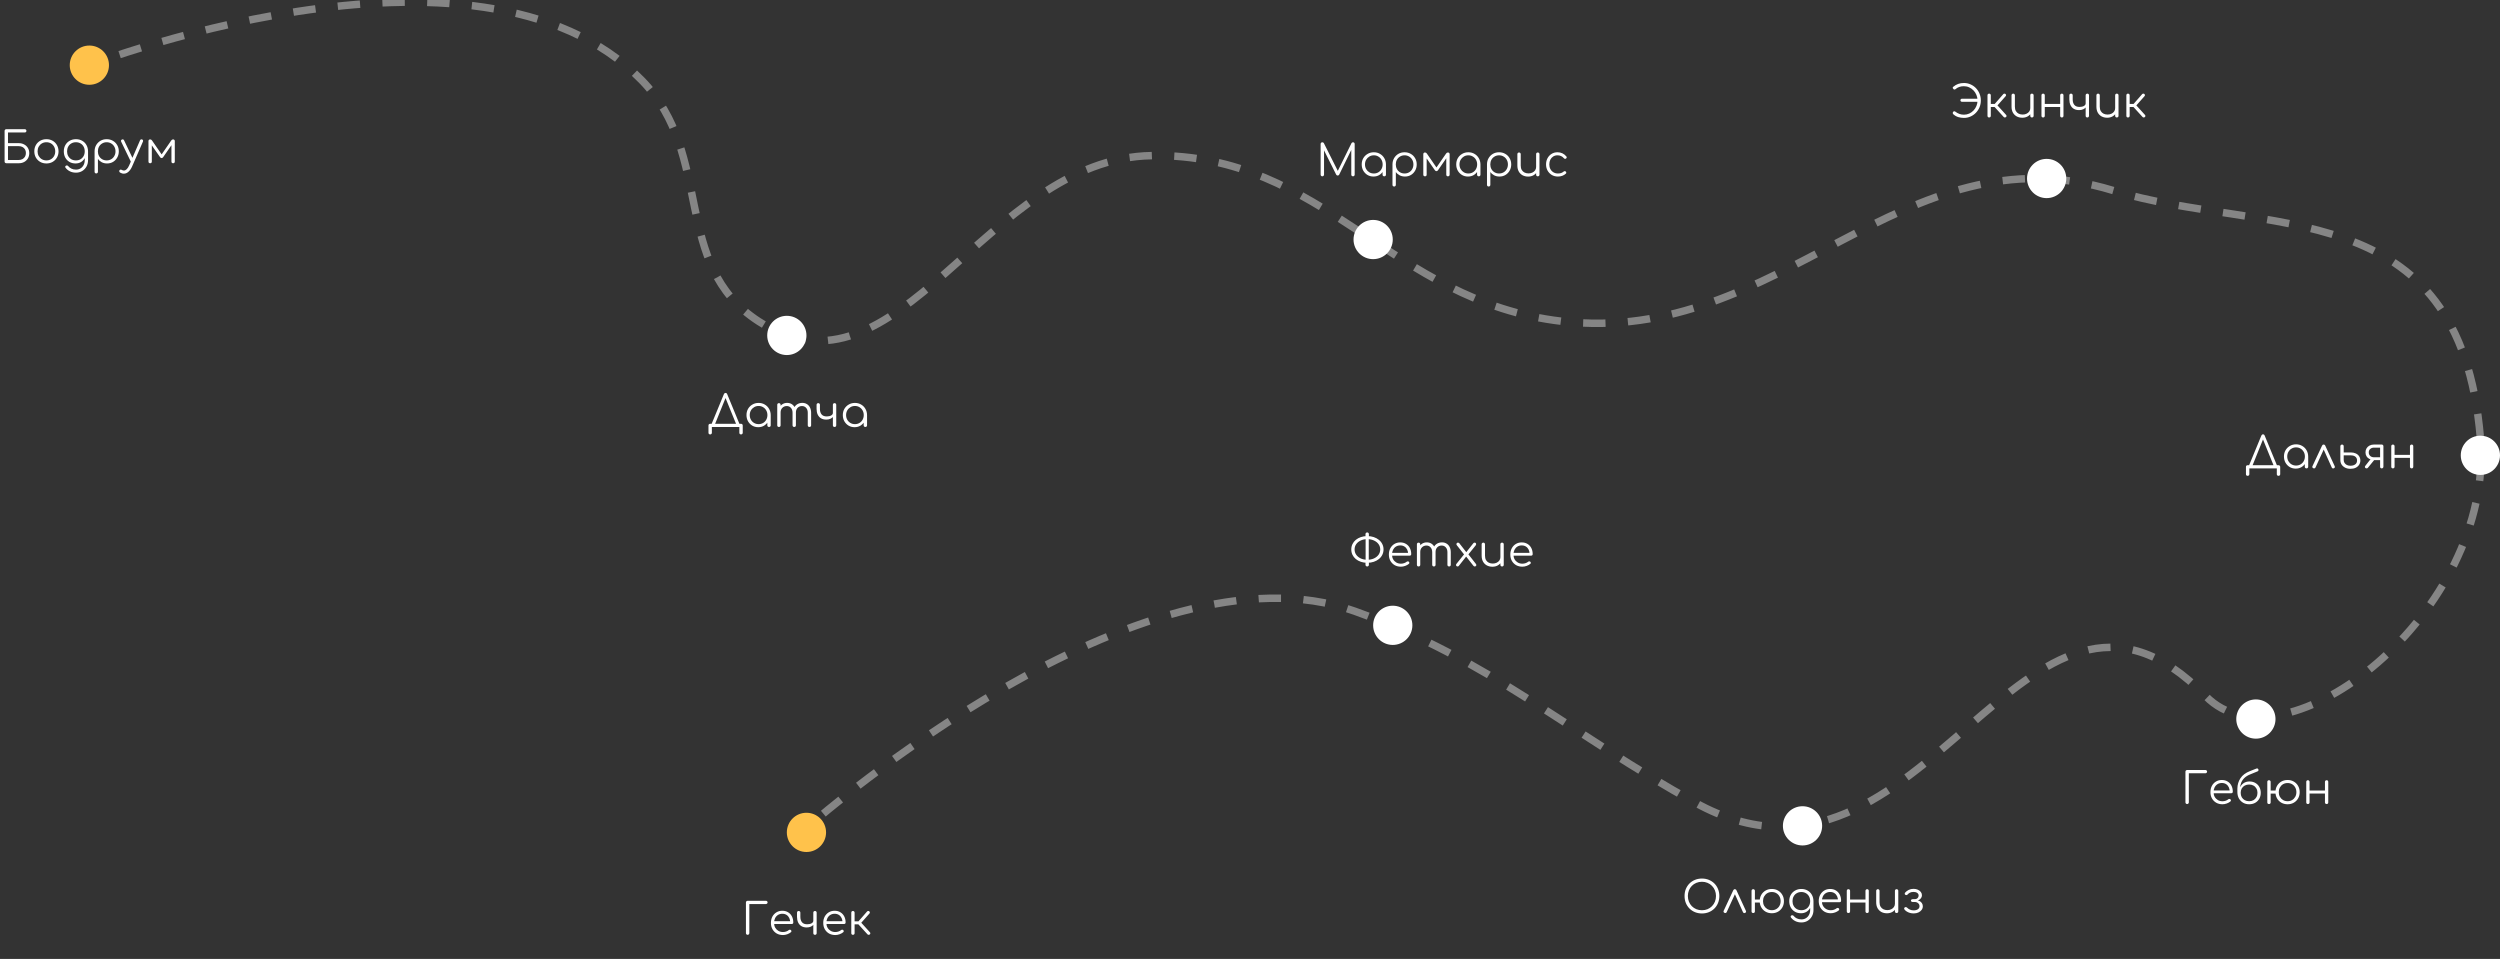 <?xml version="1.0" encoding="UTF-8"?> <svg xmlns="http://www.w3.org/2000/svg" width="670" height="257" viewBox="0 0 670 257" fill="none"><rect x="0" y="0" width="670" height="257" fill="#333333" stroke="none"/> <g clip-path="url(#clip0_102_652)"> <path d="M1.745 43.75C1.597 43.75 1.472 43.711 1.371 43.633C1.277 43.547 1.23 43.434 1.23 43.294V35.081C1.23 34.949 1.273 34.84 1.359 34.754C1.445 34.668 1.554 34.626 1.686 34.626H6.663C6.78 34.626 6.877 34.668 6.955 34.754C7.041 34.832 7.083 34.937 7.083 35.069C7.083 35.202 7.041 35.307 6.955 35.385C6.877 35.463 6.78 35.502 6.663 35.502H2.142V38.364H5.027C5.573 38.364 6.055 38.481 6.476 38.715C6.904 38.94 7.239 39.256 7.481 39.661C7.722 40.058 7.843 40.517 7.843 41.039C7.843 41.569 7.722 42.04 7.481 42.453C7.239 42.858 6.904 43.177 6.476 43.411C6.055 43.637 5.573 43.75 5.027 43.75H1.745ZM2.142 42.874H5.027C5.401 42.874 5.732 42.796 6.02 42.64C6.309 42.484 6.534 42.266 6.698 41.986C6.862 41.705 6.943 41.378 6.943 41.004C6.943 40.63 6.862 40.307 6.698 40.035C6.534 39.754 6.309 39.54 6.02 39.392C5.732 39.244 5.401 39.17 5.027 39.17H2.142V42.874ZM12.442 43.808C11.819 43.808 11.262 43.668 10.772 43.388C10.281 43.107 9.896 42.722 9.615 42.231C9.335 41.74 9.195 41.183 9.195 40.56C9.195 39.929 9.335 39.369 9.615 38.878C9.896 38.387 10.281 38.002 10.772 37.721C11.262 37.441 11.819 37.301 12.442 37.301C13.065 37.301 13.618 37.441 14.101 37.721C14.592 38.002 14.977 38.387 15.258 38.878C15.538 39.369 15.682 39.929 15.69 40.56C15.69 41.183 15.546 41.74 15.258 42.231C14.977 42.722 14.592 43.107 14.101 43.388C13.618 43.668 13.065 43.808 12.442 43.808ZM12.442 42.99C12.894 42.99 13.299 42.885 13.657 42.675C14.016 42.465 14.296 42.176 14.498 41.81C14.701 41.444 14.802 41.028 14.802 40.56C14.802 40.093 14.701 39.676 14.498 39.31C14.296 38.937 14.016 38.644 13.657 38.434C13.299 38.224 12.894 38.119 12.442 38.119C11.991 38.119 11.586 38.224 11.227 38.434C10.869 38.644 10.585 38.937 10.374 39.31C10.172 39.676 10.071 40.093 10.071 40.56C10.071 41.028 10.172 41.444 10.374 41.81C10.585 42.176 10.869 42.465 11.227 42.675C11.586 42.885 11.991 42.99 12.442 42.99ZM20.255 43.808C19.64 43.808 19.095 43.672 18.62 43.399C18.145 43.119 17.771 42.733 17.498 42.243C17.233 41.752 17.101 41.191 17.101 40.56C17.101 39.922 17.241 39.357 17.521 38.866C17.802 38.376 18.187 37.994 18.678 37.721C19.169 37.441 19.726 37.301 20.349 37.301C20.98 37.301 21.536 37.441 22.019 37.721C22.51 37.994 22.892 38.376 23.164 38.866C23.445 39.357 23.589 39.922 23.596 40.56L23.071 40.841C23.071 41.417 22.95 41.931 22.709 42.383C22.467 42.827 22.132 43.177 21.704 43.434C21.283 43.684 20.8 43.808 20.255 43.808ZM20.372 46.273C19.757 46.273 19.215 46.156 18.748 45.923C18.281 45.697 17.895 45.385 17.592 44.988C17.506 44.895 17.467 44.793 17.475 44.684C17.49 44.575 17.549 44.486 17.65 44.416C17.751 44.346 17.864 44.322 17.989 44.346C18.113 44.369 18.211 44.427 18.281 44.521C18.507 44.801 18.795 45.027 19.145 45.198C19.504 45.37 19.916 45.455 20.384 45.455C20.82 45.455 21.213 45.35 21.564 45.14C21.914 44.93 22.191 44.634 22.393 44.252C22.603 43.87 22.709 43.423 22.709 42.909V41.133L23.047 40.455L23.596 40.56V42.944C23.596 43.575 23.456 44.139 23.176 44.638C22.895 45.144 22.514 45.541 22.031 45.829C21.548 46.125 20.995 46.273 20.372 46.273ZM20.349 42.99C20.808 42.99 21.213 42.889 21.564 42.687C21.922 42.476 22.202 42.188 22.405 41.822C22.607 41.456 22.709 41.035 22.709 40.56C22.709 40.085 22.607 39.665 22.405 39.299C22.202 38.925 21.922 38.637 21.564 38.434C21.213 38.224 20.808 38.119 20.349 38.119C19.889 38.119 19.48 38.224 19.122 38.434C18.764 38.637 18.483 38.925 18.281 39.299C18.078 39.665 17.977 40.085 17.977 40.56C17.977 41.035 18.078 41.456 18.281 41.822C18.483 42.188 18.764 42.476 19.122 42.687C19.48 42.889 19.889 42.99 20.349 42.99ZM25.802 46.483C25.661 46.483 25.549 46.441 25.463 46.355C25.385 46.277 25.346 46.168 25.346 46.028V40.514C25.354 39.906 25.498 39.361 25.778 38.878C26.067 38.387 26.452 38.002 26.935 37.721C27.425 37.441 27.975 37.301 28.582 37.301C29.205 37.301 29.762 37.445 30.253 37.733C30.743 38.014 31.129 38.399 31.409 38.89C31.698 39.38 31.841 39.937 31.841 40.56C31.841 41.176 31.701 41.729 31.421 42.219C31.148 42.71 30.775 43.099 30.299 43.388C29.824 43.668 29.287 43.808 28.687 43.808C28.165 43.808 27.69 43.699 27.262 43.481C26.841 43.255 26.503 42.959 26.246 42.593V46.028C26.246 46.168 26.203 46.277 26.117 46.355C26.039 46.441 25.934 46.483 25.802 46.483ZM28.582 42.99C29.034 42.99 29.439 42.885 29.797 42.675C30.155 42.465 30.436 42.176 30.638 41.81C30.849 41.437 30.954 41.02 30.954 40.56C30.954 40.093 30.849 39.676 30.638 39.31C30.436 38.944 30.155 38.656 29.797 38.446C29.439 38.228 29.034 38.119 28.582 38.119C28.138 38.119 27.737 38.228 27.379 38.446C27.02 38.656 26.74 38.944 26.538 39.31C26.335 39.676 26.234 40.093 26.234 40.56C26.234 41.02 26.335 41.437 26.538 41.81C26.74 42.176 27.02 42.465 27.379 42.675C27.737 42.885 28.138 42.99 28.582 42.99ZM33.206 46.542C33.034 46.55 32.863 46.526 32.692 46.472C32.528 46.425 32.364 46.355 32.201 46.261C32.076 46.184 31.998 46.082 31.967 45.958C31.928 45.841 31.952 45.728 32.037 45.619C32.115 45.518 32.209 45.463 32.318 45.455C32.435 45.455 32.555 45.487 32.68 45.549C32.766 45.603 32.851 45.642 32.937 45.666C33.023 45.689 33.12 45.701 33.229 45.701C33.486 45.693 33.731 45.572 33.965 45.339C34.206 45.105 34.425 44.766 34.619 44.322L37.528 37.605C37.575 37.488 37.653 37.41 37.762 37.371C37.879 37.324 37.995 37.328 38.112 37.383C38.221 37.429 38.291 37.507 38.323 37.616C38.362 37.725 38.354 37.842 38.299 37.967L35.379 44.673C35.129 45.233 34.814 45.685 34.432 46.028C34.058 46.37 33.65 46.542 33.206 46.542ZM35.647 43.551C35.531 43.606 35.421 43.617 35.32 43.586C35.219 43.547 35.137 43.469 35.075 43.352L32.47 37.955C32.415 37.838 32.407 37.729 32.446 37.628C32.485 37.527 32.563 37.449 32.68 37.394C32.797 37.34 32.906 37.332 33.007 37.371C33.108 37.402 33.186 37.476 33.241 37.593L35.811 42.967C35.865 43.084 35.881 43.197 35.858 43.306C35.834 43.415 35.764 43.497 35.647 43.551ZM40.245 43.75C40.105 43.75 39.992 43.711 39.906 43.633C39.829 43.547 39.79 43.434 39.79 43.294V37.815C39.79 37.675 39.829 37.566 39.906 37.488C39.992 37.402 40.105 37.359 40.245 37.359C40.448 37.359 40.611 37.453 40.736 37.64L43.318 41.378L45.9 37.64C46.024 37.453 46.188 37.359 46.39 37.359C46.531 37.359 46.639 37.402 46.717 37.488C46.803 37.566 46.846 37.675 46.846 37.815V43.294C46.846 43.434 46.803 43.547 46.717 43.633C46.639 43.711 46.531 43.75 46.39 43.75C46.25 43.75 46.141 43.711 46.063 43.633C45.985 43.547 45.946 43.434 45.946 43.294V38.399L46.238 38.493L43.738 42.102C43.614 42.282 43.47 42.371 43.306 42.371C43.142 42.371 43.002 42.282 42.886 42.102L40.385 38.528L40.689 38.434V43.294C40.689 43.434 40.65 43.547 40.572 43.633C40.495 43.711 40.385 43.75 40.245 43.75Z" fill="white"></path> <path d="M200.366 250.533C200.241 250.533 200.132 250.49 200.039 250.404C199.953 250.311 199.91 250.201 199.91 250.077V241.864C199.91 241.731 199.953 241.623 200.039 241.537C200.125 241.451 200.234 241.408 200.366 241.408H205.261C205.386 241.408 205.491 241.451 205.576 241.537C205.67 241.615 205.716 241.72 205.716 241.852C205.716 241.969 205.67 242.07 205.576 242.156C205.491 242.242 205.386 242.285 205.261 242.285H200.821V250.077C200.821 250.201 200.775 250.311 200.681 250.404C200.596 250.49 200.491 250.533 200.366 250.533ZM209.844 250.591C209.213 250.591 208.652 250.455 208.162 250.182C207.679 249.902 207.297 249.516 207.017 249.026C206.744 248.535 206.608 247.974 206.608 247.343C206.608 246.705 206.736 246.144 206.993 245.661C207.259 245.17 207.621 244.785 208.08 244.504C208.54 244.224 209.069 244.084 209.669 244.084C210.261 244.084 210.775 244.22 211.211 244.493C211.655 244.757 211.998 245.128 212.239 245.603C212.481 246.077 212.601 246.619 212.601 247.226C212.601 247.351 212.562 247.452 212.484 247.53C212.407 247.6 212.305 247.635 212.18 247.635H207.215V246.888H212.274L211.772 247.25C211.78 246.798 211.698 246.393 211.526 246.035C211.355 245.677 211.11 245.396 210.79 245.194C210.479 244.991 210.105 244.89 209.669 244.89C209.225 244.89 208.836 244.995 208.5 245.205C208.166 245.416 207.905 245.708 207.718 246.082C207.539 246.448 207.449 246.868 207.449 247.343C207.449 247.818 207.551 248.239 207.753 248.605C207.963 248.971 208.247 249.259 208.606 249.469C208.964 249.68 209.377 249.785 209.844 249.785C210.124 249.785 210.405 249.738 210.685 249.645C210.974 249.544 211.203 249.419 211.374 249.271C211.46 249.201 211.558 249.166 211.666 249.166C211.776 249.158 211.869 249.185 211.947 249.247C212.048 249.341 212.099 249.442 212.099 249.551C212.107 249.66 212.064 249.754 211.97 249.832C211.713 250.05 211.386 250.233 210.989 250.381C210.592 250.521 210.21 250.591 209.844 250.591ZM216.214 248.558C215.646 248.558 215.167 248.441 214.777 248.208C214.395 247.974 214.103 247.643 213.901 247.215C213.699 246.787 213.598 246.284 213.598 245.708V244.598C213.598 244.458 213.636 244.348 213.714 244.271C213.8 244.185 213.913 244.142 214.053 244.142C214.185 244.142 214.29 244.185 214.369 244.271C214.454 244.348 214.497 244.458 214.497 244.598V245.708C214.497 246.323 214.645 246.81 214.941 247.168C215.245 247.526 215.7 247.705 216.308 247.705C216.799 247.705 217.196 247.62 217.5 247.448C217.811 247.269 217.967 247.044 217.967 246.771H218.422C218.414 247.114 218.313 247.421 218.119 247.694C217.924 247.958 217.663 248.169 217.336 248.325C217.009 248.481 216.635 248.558 216.214 248.558ZM218.422 250.533C218.282 250.533 218.169 250.493 218.084 250.416C218.005 250.33 217.967 250.217 217.967 250.077V244.598C217.967 244.458 218.005 244.348 218.084 244.271C218.169 244.185 218.282 244.142 218.422 244.142C218.554 244.142 218.66 244.185 218.738 244.271C218.823 244.348 218.866 244.458 218.866 244.598V250.077C218.866 250.217 218.823 250.33 218.738 250.416C218.66 250.493 218.554 250.533 218.422 250.533ZM223.865 250.591C223.235 250.591 222.674 250.455 222.183 250.182C221.701 249.902 221.319 249.516 221.038 249.026C220.766 248.535 220.629 247.974 220.629 247.343C220.629 246.705 220.758 246.144 221.015 245.661C221.28 245.17 221.642 244.785 222.101 244.504C222.561 244.224 223.091 244.084 223.69 244.084C224.283 244.084 224.797 244.22 225.232 244.493C225.676 244.757 226.019 245.128 226.26 245.603C226.502 246.077 226.623 246.619 226.623 247.226C226.623 247.351 226.584 247.452 226.506 247.53C226.428 247.6 226.327 247.635 226.202 247.635H221.237V246.888H226.295L225.793 247.25C225.801 246.798 225.719 246.393 225.548 246.035C225.377 245.677 225.131 245.396 224.812 245.194C224.5 244.991 224.127 244.89 223.69 244.89C223.246 244.89 222.857 244.995 222.522 245.205C222.187 245.416 221.926 245.708 221.739 246.082C221.56 246.448 221.47 246.868 221.47 247.343C221.47 247.818 221.572 248.239 221.774 248.605C221.985 248.971 222.269 249.259 222.627 249.469C222.986 249.68 223.398 249.785 223.865 249.785C224.146 249.785 224.426 249.738 224.707 249.645C224.995 249.544 225.225 249.419 225.396 249.271C225.482 249.201 225.579 249.166 225.688 249.166C225.797 249.158 225.891 249.185 225.968 249.247C226.07 249.341 226.12 249.442 226.12 249.551C226.128 249.66 226.085 249.754 225.992 249.832C225.735 250.05 225.408 250.233 225.01 250.381C224.613 250.521 224.232 250.591 223.865 250.591ZM233.11 250.416C233.032 250.493 232.926 250.533 232.794 250.533C232.669 250.533 232.568 250.49 232.491 250.404L229.699 247.343L232.374 244.282C232.452 244.196 232.549 244.15 232.666 244.142C232.783 244.135 232.884 244.166 232.97 244.236C233.063 244.322 233.113 244.418 233.122 244.528C233.129 244.629 233.094 244.726 233.016 244.82L230.82 247.296L233.133 249.843C233.211 249.929 233.25 250.026 233.25 250.135C233.25 250.236 233.203 250.33 233.11 250.416ZM228.577 250.533C228.444 250.533 228.339 250.493 228.262 250.416C228.183 250.33 228.145 250.221 228.145 250.089V244.598C228.145 244.458 228.183 244.348 228.262 244.271C228.339 244.185 228.444 244.142 228.577 244.142C228.717 244.142 228.826 244.185 228.904 244.271C228.989 244.348 229.033 244.458 229.033 244.598V246.911H230.458V247.729H229.033V250.089C229.033 250.221 228.989 250.33 228.904 250.416C228.826 250.493 228.717 250.533 228.577 250.533Z" fill="white"></path> <path d="M354.385 47.255C354.261 47.255 354.152 47.212 354.058 47.126C353.973 47.033 353.93 46.923 353.93 46.799V38.586C353.93 38.454 353.973 38.344 354.058 38.259C354.152 38.173 354.261 38.13 354.385 38.13C354.572 38.13 354.709 38.208 354.794 38.364L358.731 46.191H358.334L362.201 38.364C362.294 38.208 362.431 38.13 362.61 38.13C362.735 38.13 362.84 38.173 362.925 38.259C363.011 38.344 363.054 38.454 363.054 38.586V46.799C363.054 46.923 363.011 47.033 362.925 47.126C362.84 47.212 362.735 47.255 362.61 47.255C362.478 47.255 362.365 47.212 362.271 47.126C362.186 47.033 362.143 46.923 362.143 46.799V39.766L362.341 39.778L358.895 46.822C358.81 46.97 358.677 47.044 358.498 47.044C358.303 47.044 358.163 46.951 358.077 46.764L354.607 39.824L354.841 39.766V46.799C354.841 46.923 354.794 47.033 354.701 47.126C354.615 47.212 354.51 47.255 354.385 47.255ZM368.094 47.313C367.494 47.313 366.957 47.173 366.482 46.892C366.007 46.604 365.629 46.215 365.349 45.724C365.076 45.233 364.94 44.68 364.94 44.065C364.94 43.442 365.08 42.885 365.361 42.395C365.649 41.904 366.038 41.518 366.529 41.238C367.019 40.95 367.573 40.806 368.188 40.806C368.803 40.806 369.352 40.95 369.835 41.238C370.326 41.518 370.711 41.904 370.992 42.395C371.28 42.885 371.428 43.442 371.436 44.065L371.073 44.346C371.073 44.906 370.941 45.413 370.676 45.864C370.419 46.308 370.065 46.663 369.613 46.927C369.169 47.184 368.663 47.313 368.094 47.313ZM368.188 46.495C368.639 46.495 369.041 46.39 369.391 46.18C369.749 45.969 370.03 45.681 370.232 45.315C370.443 44.941 370.548 44.525 370.548 44.065C370.548 43.598 370.443 43.181 370.232 42.815C370.03 42.449 369.749 42.161 369.391 41.951C369.041 41.733 368.639 41.623 368.188 41.623C367.744 41.623 367.343 41.733 366.984 41.951C366.626 42.161 366.342 42.449 366.132 42.815C365.921 43.181 365.816 43.598 365.816 44.065C365.816 44.525 365.921 44.941 366.132 45.315C366.342 45.681 366.626 45.969 366.984 46.18C367.343 46.39 367.744 46.495 368.188 46.495ZM370.98 47.255C370.847 47.255 370.739 47.216 370.653 47.138C370.567 47.052 370.524 46.943 370.524 46.811V44.813L370.746 43.89L371.436 44.065V46.811C371.436 46.943 371.393 47.052 371.307 47.138C371.221 47.216 371.113 47.255 370.98 47.255ZM373.641 49.988C373.5 49.988 373.388 49.945 373.302 49.86C373.224 49.782 373.185 49.673 373.185 49.533V44.018C373.193 43.411 373.337 42.866 373.617 42.383C373.906 41.892 374.291 41.507 374.774 41.226C375.265 40.946 375.814 40.806 376.421 40.806C377.044 40.806 377.601 40.95 378.092 41.238C378.582 41.518 378.968 41.904 379.248 42.395C379.537 42.885 379.681 43.442 379.681 44.065C379.681 44.68 379.54 45.233 379.26 45.724C378.988 46.215 378.614 46.604 378.138 46.892C377.664 47.173 377.126 47.313 376.526 47.313C376.005 47.313 375.53 47.204 375.101 46.986C374.68 46.76 374.342 46.464 374.085 46.098V49.533C374.085 49.673 374.042 49.782 373.956 49.86C373.878 49.945 373.773 49.988 373.641 49.988ZM376.421 46.495C376.873 46.495 377.278 46.39 377.636 46.18C377.995 45.969 378.275 45.681 378.477 45.315C378.688 44.941 378.793 44.525 378.793 44.065C378.793 43.598 378.688 43.181 378.477 42.815C378.275 42.449 377.995 42.161 377.636 41.951C377.278 41.733 376.873 41.623 376.421 41.623C375.977 41.623 375.576 41.733 375.218 41.951C374.86 42.161 374.579 42.449 374.377 42.815C374.175 43.181 374.073 43.598 374.073 44.065C374.073 44.525 374.175 44.941 374.377 45.315C374.579 45.681 374.86 45.969 375.218 46.18C375.576 46.39 375.977 46.495 376.421 46.495ZM381.901 47.255C381.761 47.255 381.648 47.216 381.562 47.138C381.484 47.052 381.445 46.939 381.445 46.799V41.32C381.445 41.179 381.484 41.071 381.562 40.993C381.648 40.907 381.761 40.864 381.901 40.864C382.104 40.864 382.267 40.958 382.392 41.145L384.973 44.883L387.555 41.145C387.68 40.958 387.843 40.864 388.046 40.864C388.186 40.864 388.295 40.907 388.373 40.993C388.459 41.071 388.502 41.179 388.502 41.32V46.799C388.502 46.939 388.459 47.052 388.373 47.138C388.295 47.216 388.186 47.255 388.046 47.255C387.906 47.255 387.797 47.216 387.719 47.138C387.641 47.052 387.602 46.939 387.602 46.799V41.904L387.894 41.997L385.394 45.607C385.27 45.786 385.125 45.876 384.962 45.876C384.798 45.876 384.658 45.786 384.541 45.607L382.041 42.032L382.345 41.939V46.799C382.345 46.939 382.306 47.052 382.228 47.138C382.15 47.216 382.041 47.255 381.901 47.255ZM393.422 47.313C392.822 47.313 392.285 47.173 391.81 46.892C391.335 46.604 390.957 46.215 390.677 45.724C390.404 45.233 390.268 44.68 390.268 44.065C390.268 43.442 390.408 42.885 390.689 42.395C390.977 41.904 391.366 41.518 391.857 41.238C392.348 40.95 392.9 40.806 393.516 40.806C394.131 40.806 394.68 40.95 395.163 41.238C395.654 41.518 396.039 41.904 396.32 42.395C396.608 42.885 396.755 43.442 396.764 44.065L396.401 44.346C396.401 44.906 396.269 45.413 396.004 45.864C395.747 46.308 395.393 46.663 394.941 46.927C394.497 47.184 393.991 47.313 393.422 47.313ZM393.516 46.495C393.967 46.495 394.369 46.39 394.719 46.18C395.077 45.969 395.358 45.681 395.56 45.315C395.771 44.941 395.876 44.525 395.876 44.065C395.876 43.598 395.771 43.181 395.56 42.815C395.358 42.449 395.077 42.161 394.719 41.951C394.369 41.733 393.967 41.623 393.516 41.623C393.072 41.623 392.671 41.733 392.312 41.951C391.954 42.161 391.67 42.449 391.46 42.815C391.249 43.181 391.144 43.598 391.144 44.065C391.144 44.525 391.249 44.941 391.46 45.315C391.67 45.681 391.954 45.969 392.312 46.18C392.671 46.39 393.072 46.495 393.516 46.495ZM396.308 47.255C396.175 47.255 396.066 47.216 395.981 47.138C395.895 47.052 395.852 46.943 395.852 46.811V44.813L396.074 43.89L396.764 44.065V46.811C396.764 46.943 396.72 47.052 396.635 47.138C396.549 47.216 396.44 47.255 396.308 47.255ZM398.969 49.988C398.828 49.988 398.715 49.945 398.63 49.86C398.552 49.782 398.513 49.673 398.513 49.533V44.018C398.521 43.411 398.665 42.866 398.945 42.383C399.233 41.892 399.619 41.507 400.102 41.226C400.593 40.946 401.142 40.806 401.749 40.806C402.372 40.806 402.929 40.95 403.42 41.238C403.91 41.518 404.296 41.904 404.576 42.395C404.864 42.885 405.009 43.442 405.009 44.065C405.009 44.68 404.868 45.233 404.588 45.724C404.315 46.215 403.941 46.604 403.466 46.892C402.991 47.173 402.454 47.313 401.854 47.313C401.332 47.313 400.857 47.204 400.429 46.986C400.008 46.76 399.67 46.464 399.413 46.098V49.533C399.413 49.673 399.369 49.782 399.284 49.86C399.206 49.945 399.101 49.988 398.969 49.988ZM401.749 46.495C402.201 46.495 402.605 46.39 402.964 46.18C403.322 45.969 403.603 45.681 403.805 45.315C404.016 44.941 404.121 44.525 404.121 44.065C404.121 43.598 404.016 43.181 403.805 42.815C403.603 42.449 403.322 42.161 402.964 41.951C402.605 41.733 402.201 41.623 401.749 41.623C401.305 41.623 400.904 41.733 400.546 41.951C400.187 42.161 399.907 42.449 399.705 42.815C399.502 43.181 399.401 43.598 399.401 44.065C399.401 44.525 399.502 44.941 399.705 45.315C399.907 45.681 400.187 45.969 400.546 46.18C400.904 46.39 401.305 46.495 401.749 46.495ZM409.553 47.325C409.001 47.325 408.506 47.212 408.069 46.986C407.634 46.752 407.287 46.413 407.03 45.969C406.781 45.526 406.656 44.984 406.656 44.346V41.308C406.656 41.183 406.699 41.078 406.784 40.993C406.87 40.907 406.975 40.864 407.1 40.864C407.232 40.864 407.342 40.907 407.427 40.993C407.513 41.078 407.555 41.183 407.555 41.308V44.346C407.555 44.828 407.645 45.226 407.824 45.537C408.011 45.849 408.26 46.082 408.572 46.238C408.891 46.394 409.249 46.472 409.647 46.472C410.029 46.472 410.371 46.398 410.675 46.25C410.987 46.102 411.232 45.899 411.411 45.642C411.59 45.385 411.679 45.093 411.679 44.766H412.322C412.299 45.257 412.162 45.697 411.913 46.086C411.672 46.468 411.345 46.772 410.932 46.998C410.519 47.216 410.06 47.325 409.553 47.325ZM412.123 47.255C411.991 47.255 411.882 47.216 411.796 47.138C411.718 47.052 411.679 46.939 411.679 46.799V41.308C411.679 41.176 411.718 41.071 411.796 40.993C411.882 40.907 411.991 40.864 412.123 40.864C412.256 40.864 412.365 40.907 412.45 40.993C412.536 41.071 412.579 41.176 412.579 41.308V46.799C412.579 46.939 412.536 47.052 412.45 47.138C412.365 47.216 412.256 47.255 412.123 47.255ZM417.529 47.313C416.914 47.313 416.365 47.173 415.882 46.892C415.407 46.604 415.029 46.215 414.749 45.724C414.477 45.233 414.34 44.68 414.34 44.065C414.34 43.442 414.473 42.885 414.737 42.395C415.002 41.904 415.365 41.518 415.824 41.238C416.283 40.95 416.813 40.806 417.413 40.806C417.888 40.806 418.324 40.899 418.721 41.086C419.126 41.273 419.48 41.553 419.784 41.927C419.87 42.021 419.901 42.122 419.878 42.231C419.854 42.332 419.788 42.422 419.679 42.5C419.594 42.562 419.496 42.585 419.387 42.57C419.286 42.546 419.197 42.488 419.118 42.395C418.667 41.88 418.098 41.623 417.413 41.623C416.977 41.623 416.591 41.729 416.256 41.939C415.929 42.149 415.672 42.437 415.485 42.803C415.306 43.169 415.216 43.59 415.216 44.065C415.216 44.532 415.314 44.949 415.508 45.315C415.703 45.681 415.976 45.969 416.326 46.18C416.677 46.39 417.078 46.495 417.529 46.495C417.833 46.495 418.11 46.456 418.359 46.378C418.616 46.293 418.842 46.164 419.037 45.993C419.13 45.915 419.228 45.872 419.329 45.864C419.43 45.856 419.524 45.888 419.609 45.958C419.702 46.043 419.753 46.141 419.761 46.25C419.777 46.359 419.742 46.452 419.656 46.53C419.087 47.052 418.379 47.313 417.529 47.313Z" fill="white"></path> <path d="M526.333 31.6C525.795 31.6 525.281 31.526 524.791 31.378C524.308 31.222 523.864 30.961 523.459 30.595C523.412 30.541 523.381 30.49 523.365 30.443C523.35 30.389 523.342 30.33 523.342 30.268C523.342 30.143 523.377 30.042 523.447 29.964C523.525 29.886 523.615 29.84 523.716 29.824C523.825 29.808 523.926 29.84 524.02 29.918C524.363 30.182 524.725 30.385 525.106 30.525C525.488 30.665 525.896 30.735 526.333 30.735C526.831 30.735 527.298 30.638 527.735 30.443C528.179 30.241 528.568 29.964 528.903 29.614C529.238 29.263 529.499 28.858 529.686 28.399C529.88 27.939 529.978 27.445 529.978 26.915C529.978 26.401 529.88 25.914 529.686 25.455C529.499 24.995 529.238 24.59 528.903 24.24C528.568 23.889 528.179 23.613 527.735 23.41C527.298 23.208 526.831 23.107 526.333 23.107C525.85 23.107 525.429 23.173 525.071 23.305C524.713 23.43 524.382 23.625 524.078 23.889C524 23.952 523.919 23.987 523.833 23.994C523.755 24.002 523.685 23.991 523.622 23.959C523.568 23.928 523.529 23.881 523.506 23.819C523.443 23.788 523.396 23.741 523.365 23.679C523.334 23.609 523.323 23.539 523.33 23.469C523.346 23.391 523.389 23.325 523.459 23.27C523.887 22.912 524.331 22.651 524.791 22.487C525.258 22.324 525.772 22.242 526.333 22.242C526.964 22.242 527.555 22.367 528.109 22.616C528.662 22.857 529.144 23.192 529.557 23.621C529.97 24.049 530.289 24.547 530.515 25.116C530.749 25.677 530.866 26.276 530.866 26.915C530.866 27.561 530.749 28.169 530.515 28.738C530.282 29.298 529.954 29.797 529.534 30.233C529.121 30.661 528.638 30.996 528.085 31.238C527.54 31.479 526.956 31.6 526.333 31.6ZM525.795 27.277C525.679 27.277 525.581 27.238 525.503 27.16C525.426 27.082 525.387 26.985 525.387 26.868C525.387 26.759 525.426 26.666 525.503 26.588C525.581 26.502 525.679 26.459 525.795 26.459H530.352V27.277H525.795ZM537.612 31.366C537.534 31.444 537.429 31.483 537.297 31.483C537.172 31.483 537.071 31.44 536.993 31.355L534.201 28.294L536.876 25.233C536.954 25.147 537.052 25.1 537.168 25.093C537.285 25.085 537.386 25.116 537.472 25.186C537.566 25.272 537.616 25.369 537.624 25.478C537.632 25.579 537.597 25.677 537.519 25.77L535.323 28.247L537.636 30.794C537.713 30.879 537.753 30.977 537.753 31.086C537.753 31.187 537.706 31.28 537.612 31.366ZM533.08 31.483C532.947 31.483 532.842 31.444 532.764 31.366C532.686 31.28 532.647 31.172 532.647 31.039V25.548C532.647 25.408 532.686 25.299 532.764 25.221C532.842 25.135 532.947 25.093 533.08 25.093C533.22 25.093 533.328 25.135 533.407 25.221C533.492 25.299 533.535 25.408 533.535 25.548V27.861H534.96V28.679H533.535V31.039C533.535 31.172 533.492 31.28 533.407 31.366C533.328 31.444 533.22 31.483 533.08 31.483ZM541.988 31.553C541.434 31.553 540.94 31.44 540.504 31.214C540.068 30.981 539.721 30.642 539.464 30.198C539.215 29.754 539.09 29.213 539.09 28.574V25.537C539.09 25.412 539.133 25.307 539.219 25.221C539.305 25.135 539.41 25.093 539.534 25.093C539.667 25.093 539.775 25.135 539.861 25.221C539.947 25.307 539.99 25.412 539.99 25.537V28.574C539.99 29.057 540.079 29.454 540.259 29.766C540.445 30.077 540.695 30.311 541.006 30.467C541.326 30.622 541.684 30.7 542.081 30.7C542.462 30.7 542.805 30.626 543.109 30.478C543.42 30.33 543.666 30.128 543.845 29.871C544.024 29.614 544.114 29.322 544.114 28.995H544.756C544.733 29.485 544.597 29.925 544.347 30.315C544.106 30.696 543.779 31 543.366 31.226C542.953 31.444 542.494 31.553 541.988 31.553ZM544.558 31.483C544.425 31.483 544.317 31.444 544.231 31.366C544.153 31.28 544.114 31.168 544.114 31.027V25.537C544.114 25.404 544.153 25.299 544.231 25.221C544.317 25.135 544.425 25.093 544.558 25.093C544.69 25.093 544.799 25.135 544.885 25.221C544.971 25.299 545.013 25.404 545.013 25.537V31.027C545.013 31.168 544.971 31.28 544.885 31.366C544.799 31.444 544.69 31.483 544.558 31.483ZM552.581 31.483C552.449 31.483 552.34 31.444 552.254 31.366C552.168 31.28 552.125 31.168 552.125 31.027V25.548C552.125 25.408 552.168 25.299 552.254 25.221C552.34 25.135 552.449 25.093 552.581 25.093C552.713 25.093 552.819 25.135 552.896 25.221C552.975 25.299 553.013 25.408 553.013 25.548V31.027C553.013 31.168 552.975 31.28 552.896 31.366C552.819 31.444 552.713 31.483 552.581 31.483ZM547.557 31.483C547.425 31.483 547.316 31.444 547.23 31.366C547.152 31.28 547.113 31.168 547.113 31.027V25.548C547.113 25.408 547.152 25.299 547.23 25.221C547.316 25.135 547.425 25.093 547.557 25.093C547.69 25.093 547.795 25.135 547.873 25.221C547.959 25.299 548.001 25.408 548.001 25.548V31.027C548.001 31.168 547.959 31.28 547.873 31.366C547.795 31.444 547.69 31.483 547.557 31.483ZM547.849 28.668V27.861H552.441V28.668H547.849ZM557.202 29.509C556.634 29.509 556.155 29.392 555.765 29.158C555.383 28.924 555.091 28.593 554.889 28.165C554.687 27.737 554.586 27.234 554.586 26.658V25.548C554.586 25.408 554.624 25.299 554.702 25.221C554.788 25.135 554.901 25.093 555.041 25.093C555.173 25.093 555.278 25.135 555.357 25.221C555.442 25.299 555.485 25.408 555.485 25.548V26.658C555.485 27.273 555.633 27.76 555.929 28.118C556.233 28.477 556.688 28.656 557.296 28.656C557.787 28.656 558.184 28.57 558.488 28.399C558.799 28.22 558.955 27.994 558.955 27.721H559.41C559.402 28.064 559.301 28.372 559.107 28.644C558.912 28.909 558.651 29.119 558.324 29.275C557.997 29.431 557.623 29.509 557.202 29.509ZM559.41 31.483C559.27 31.483 559.157 31.444 559.072 31.366C558.993 31.28 558.955 31.168 558.955 31.027V25.548C558.955 25.408 558.993 25.299 559.072 25.221C559.157 25.135 559.27 25.093 559.41 25.093C559.543 25.093 559.648 25.135 559.726 25.221C559.811 25.299 559.854 25.408 559.854 25.548V31.027C559.854 31.168 559.811 31.28 559.726 31.366C559.648 31.444 559.543 31.483 559.41 31.483ZM564.737 31.553C564.184 31.553 563.689 31.44 563.253 31.214C562.817 30.981 562.47 30.642 562.213 30.198C561.964 29.754 561.839 29.213 561.839 28.574V25.537C561.839 25.412 561.883 25.307 561.968 25.221C562.054 25.135 562.159 25.093 562.283 25.093C562.416 25.093 562.525 25.135 562.61 25.221C562.696 25.307 562.739 25.412 562.739 25.537V28.574C562.739 29.057 562.829 29.454 563.008 29.766C563.194 30.077 563.444 30.311 563.755 30.467C564.075 30.622 564.433 30.7 564.83 30.7C565.212 30.7 565.554 30.626 565.858 30.478C566.17 30.33 566.415 30.128 566.594 29.871C566.773 29.614 566.863 29.322 566.863 28.995H567.505C567.482 29.485 567.346 29.925 567.096 30.315C566.855 30.696 566.528 31 566.115 31.226C565.703 31.444 565.243 31.553 564.737 31.553ZM567.307 31.483C567.175 31.483 567.066 31.444 566.98 31.366C566.902 31.28 566.863 31.168 566.863 31.027V25.537C566.863 25.404 566.902 25.299 566.98 25.221C567.066 25.135 567.175 25.093 567.307 25.093C567.439 25.093 567.549 25.135 567.634 25.221C567.72 25.299 567.762 25.404 567.762 25.537V31.027C567.762 31.168 567.72 31.28 567.634 31.366C567.549 31.444 567.439 31.483 567.307 31.483ZM574.828 31.366C574.75 31.444 574.645 31.483 574.513 31.483C574.388 31.483 574.287 31.44 574.209 31.355L571.417 28.294L574.092 25.233C574.17 25.147 574.267 25.1 574.384 25.093C574.501 25.085 574.602 25.116 574.688 25.186C574.781 25.272 574.832 25.369 574.84 25.478C574.847 25.579 574.812 25.677 574.735 25.77L572.538 28.247L574.851 30.794C574.929 30.879 574.968 30.977 574.968 31.086C574.968 31.187 574.922 31.28 574.828 31.366ZM570.295 31.483C570.163 31.483 570.057 31.444 569.98 31.366C569.902 31.28 569.863 31.172 569.863 31.039V25.548C569.863 25.408 569.902 25.299 569.98 25.221C570.057 25.135 570.163 25.093 570.295 25.093C570.435 25.093 570.544 25.135 570.622 25.221C570.708 25.299 570.751 25.408 570.751 25.548V27.861H572.176V28.679H570.751V31.039C570.751 31.172 570.708 31.28 570.622 31.366C570.544 31.444 570.435 31.483 570.295 31.483Z" fill="white"></path> <path d="M603.468 125.248L602.685 124.874L606.05 116.72C606.143 116.509 606.283 116.404 606.482 116.404C606.692 116.404 606.838 116.509 606.926 116.72L610.291 124.886L609.531 125.248L606.354 117.456H606.611L603.468 125.248ZM602.37 127.526C602.23 127.526 602.113 127.483 602.031 127.398C601.949 127.32 601.914 127.211 601.914 127.07V125.131C601.914 124.991 601.949 124.882 602.031 124.804C602.113 124.718 602.23 124.675 602.37 124.675H610.641C610.781 124.675 610.886 124.718 610.968 124.804C611.05 124.882 611.097 124.991 611.097 125.131V127.07C611.097 127.211 611.05 127.32 610.968 127.398C610.886 127.483 610.781 127.526 610.641 127.526C610.501 127.526 610.384 127.483 610.302 127.398C610.22 127.32 610.185 127.211 610.185 127.07V125.528H602.825V127.07C602.825 127.211 602.779 127.32 602.697 127.398C602.615 127.483 602.51 127.526 602.37 127.526ZM615.256 125.587C614.654 125.587 614.117 125.447 613.643 125.166C613.165 124.878 612.791 124.489 612.51 123.998C612.236 123.507 612.101 122.954 612.101 122.339C612.101 121.716 612.242 121.159 612.522 120.668C612.808 120.178 613.2 119.792 613.69 119.512C614.181 119.224 614.73 119.08 615.349 119.08C615.962 119.08 616.512 119.224 616.996 119.512C617.487 119.792 617.873 120.178 618.153 120.668C618.439 121.159 618.585 121.716 618.597 122.339L618.235 122.619C618.235 123.18 618.1 123.687 617.838 124.138C617.581 124.582 617.224 124.937 616.774 125.201C616.33 125.458 615.822 125.587 615.256 125.587ZM615.349 124.769C615.799 124.769 616.202 124.664 616.552 124.454C616.909 124.243 617.189 123.955 617.394 123.589C617.604 123.215 617.709 122.799 617.709 122.339C617.709 121.872 617.604 121.455 617.394 121.089C617.189 120.723 616.909 120.435 616.552 120.224C616.202 120.007 615.799 119.897 615.349 119.897C614.905 119.897 614.502 120.007 614.146 120.224C613.784 120.435 613.503 120.723 613.293 121.089C613.083 121.455 612.978 121.872 612.978 122.339C612.978 122.799 613.083 123.215 613.293 123.589C613.503 123.955 613.784 124.243 614.146 124.454C614.502 124.664 614.905 124.769 615.349 124.769ZM618.141 125.528C618.007 125.528 617.896 125.489 617.814 125.412C617.727 125.326 617.686 125.217 617.686 125.084V123.087L617.908 122.164L618.597 122.339V125.084C618.597 125.217 618.55 125.326 618.468 125.412C618.381 125.489 618.27 125.528 618.141 125.528ZM622.727 119.138C622.82 119.138 622.908 119.161 622.984 119.208C623.06 119.255 623.124 119.332 623.171 119.442L625.706 124.956C625.758 125.065 625.764 125.17 625.717 125.271C625.677 125.365 625.607 125.439 625.496 125.493C625.373 125.548 625.256 125.559 625.157 125.528C625.057 125.489 624.976 125.412 624.911 125.295L622.493 119.909H623.019L620.554 125.283C620.501 125.4 620.414 125.478 620.297 125.517C620.186 125.548 620.075 125.536 619.958 125.482C619.847 125.427 619.771 125.353 619.724 125.26C619.683 125.159 619.689 125.053 619.736 124.944L622.306 119.442C622.4 119.239 622.54 119.138 622.727 119.138ZM629.923 125.645C629.386 125.645 628.913 125.544 628.51 125.341C628.107 125.139 627.785 124.862 627.552 124.512C627.324 124.154 627.213 123.737 627.213 123.262V119.582C627.219 119.449 627.265 119.344 627.353 119.266C627.441 119.181 627.546 119.138 627.669 119.138C627.791 119.138 627.896 119.181 627.984 119.266C628.072 119.352 628.112 119.461 628.112 119.594V121.252H630.017C630.525 121.252 630.969 121.342 631.349 121.521C631.74 121.701 632.038 121.953 632.248 122.281C632.464 122.608 632.575 122.986 632.575 123.414C632.575 123.842 632.464 124.227 632.236 124.57C632.02 124.905 631.711 125.17 631.314 125.365C630.916 125.552 630.455 125.645 629.923 125.645ZM629.923 124.816C630.431 124.816 630.852 124.699 631.185 124.465C631.518 124.232 631.687 123.881 631.687 123.414C631.687 122.977 631.541 122.639 631.243 122.397C630.946 122.156 630.537 122.035 630.017 122.035H628.112V123.262C628.112 123.558 628.188 123.827 628.334 124.068C628.492 124.302 628.702 124.484 628.965 124.617C629.24 124.75 629.555 124.816 629.923 124.816ZM638.3 125.528C638.171 125.528 638.066 125.489 637.984 125.412C637.902 125.326 637.867 125.213 637.867 125.073V123.32H635.998V123.203C635.601 123.203 635.245 123.122 634.935 122.958C634.62 122.787 634.38 122.553 634.211 122.257C634.036 121.961 633.954 121.619 633.954 121.229C633.954 120.824 634.047 120.466 634.234 120.154C634.427 119.835 634.696 119.586 635.04 119.407C635.379 119.227 635.776 119.138 636.22 119.138H638.3C638.44 119.138 638.545 119.181 638.627 119.266C638.709 119.344 638.755 119.453 638.755 119.594V125.084C638.744 125.217 638.697 125.326 638.615 125.412C638.533 125.489 638.428 125.528 638.3 125.528ZM633.93 125.412C633.837 125.326 633.79 125.232 633.79 125.131C633.796 125.03 633.837 124.933 633.907 124.839L635.543 122.76L636.699 122.783L634.596 125.365C634.503 125.482 634.386 125.536 634.246 125.528C634.112 125.528 634.006 125.489 633.93 125.412ZM636.22 122.549H637.867V119.967H636.22C635.823 119.967 635.49 120.084 635.227 120.318C634.958 120.544 634.83 120.848 634.83 121.229C634.83 121.642 634.958 121.965 635.227 122.199C635.49 122.432 635.823 122.549 636.22 122.549ZM646.326 125.528C646.191 125.528 646.086 125.489 645.999 125.412C645.911 125.326 645.87 125.213 645.87 125.073V119.594C645.87 119.453 645.911 119.344 645.999 119.266C646.086 119.181 646.191 119.138 646.326 119.138C646.46 119.138 646.565 119.181 646.641 119.266C646.717 119.344 646.758 119.453 646.758 119.594V125.073C646.758 125.213 646.717 125.326 646.641 125.412C646.565 125.489 646.46 125.528 646.326 125.528ZM641.302 125.528C641.168 125.528 641.063 125.489 640.975 125.412C640.899 125.326 640.858 125.213 640.858 125.073V119.594C640.858 119.453 640.899 119.344 640.975 119.266C641.063 119.181 641.168 119.138 641.302 119.138C641.437 119.138 641.542 119.181 641.618 119.266C641.705 119.344 641.746 119.453 641.746 119.594V125.073C641.746 125.213 641.705 125.326 641.618 125.412C641.542 125.489 641.437 125.528 641.302 125.528ZM641.594 122.713V121.907H646.185V122.713H641.594Z" fill="white"></path> <path d="M586.153 215.485C586.03 215.485 585.919 215.442 585.826 215.356C585.744 215.263 585.697 215.154 585.697 215.029V206.816C585.697 206.684 585.744 206.575 585.826 206.489C585.913 206.403 586.024 206.361 586.153 206.361H591.048C591.176 206.361 591.282 206.403 591.363 206.489C591.457 206.567 591.504 206.672 591.504 206.805C591.504 206.921 591.457 207.022 591.363 207.108C591.282 207.194 591.176 207.237 591.048 207.237H586.609V215.029C586.609 215.154 586.562 215.263 586.468 215.356C586.387 215.442 586.281 215.485 586.153 215.485ZM595.633 215.543C595.003 215.543 594.442 215.407 593.951 215.134C593.466 214.854 593.087 214.468 592.806 213.978C592.532 213.487 592.397 212.926 592.397 212.295C592.397 211.657 592.526 211.096 592.783 210.613C593.046 210.122 593.408 209.737 593.869 209.457C594.331 209.176 594.856 209.036 595.458 209.036C596.048 209.036 596.562 209.172 597 209.445C597.444 209.709 597.789 210.08 598.028 210.555C598.268 211.03 598.39 211.571 598.39 212.179C598.39 212.303 598.35 212.405 598.274 212.482C598.198 212.552 598.093 212.587 597.97 212.587H593.005V211.84H598.063L597.561 212.202C597.567 211.75 597.485 211.345 597.316 210.987C597.146 210.629 596.901 210.348 596.58 210.146C596.27 209.943 595.896 209.842 595.458 209.842C595.014 209.842 594.623 209.947 594.29 210.157C593.957 210.368 593.694 210.66 593.507 211.034C593.326 211.4 593.238 211.821 593.238 212.295C593.238 212.77 593.338 213.191 593.542 213.557C593.752 213.923 594.039 214.211 594.395 214.422C594.751 214.632 595.166 214.737 595.633 214.737C595.914 214.737 596.194 214.69 596.475 214.597C596.761 214.496 596.994 214.371 597.164 214.223C597.251 214.153 597.345 214.118 597.456 214.118C597.567 214.11 597.66 214.137 597.736 214.2C597.836 214.293 597.888 214.394 597.888 214.503C597.894 214.613 597.853 214.706 597.76 214.784C597.503 215.002 597.175 215.185 596.778 215.333C596.381 215.473 596.001 215.543 595.633 215.543ZM602.771 215.543C602.158 215.543 601.615 215.403 601.136 215.123C600.663 214.842 600.289 214.457 600.014 213.966C599.751 213.468 599.617 212.899 599.617 212.26H600.096C600.096 211.707 600.213 211.221 600.447 210.8C600.692 210.372 601.019 210.037 601.428 209.795C601.849 209.554 602.327 209.433 602.865 209.433C603.449 209.433 603.969 209.562 604.419 209.819C604.88 210.076 605.236 210.434 605.493 210.893C605.751 211.353 605.879 211.879 605.879 212.471C605.879 213.071 605.751 213.604 605.482 214.071C605.219 214.531 604.851 214.893 604.384 215.158C603.916 215.415 603.379 215.543 602.771 215.543ZM602.771 214.725C603.21 214.725 603.595 214.632 603.928 214.445C604.267 214.25 604.524 213.985 604.711 213.651C604.909 213.308 605.003 212.915 605.003 212.471C605.003 212.034 604.909 211.649 604.711 211.314C604.524 210.979 604.267 210.718 603.928 210.531C603.595 210.344 603.21 210.251 602.771 210.251C602.328 210.251 601.936 210.344 601.592 210.531C601.253 210.718 600.984 210.979 600.785 211.314C600.599 211.649 600.505 212.034 600.505 212.471C600.505 212.915 600.599 213.308 600.785 213.651C600.984 213.985 601.253 214.25 601.592 214.445C601.936 214.632 602.328 214.725 602.771 214.725ZM599.617 212.295V211.337C599.629 210.302 599.903 209.375 600.447 208.557C600.996 207.732 601.843 207.097 602.993 206.653L604.711 205.975C604.839 205.928 604.944 205.924 605.038 205.963C605.131 206.003 605.201 206.08 605.248 206.197C605.289 206.321 605.289 206.431 605.248 206.524C605.219 206.618 605.131 206.692 604.979 206.746L603.157 207.494C602.474 207.758 601.919 208.094 601.498 208.499C601.089 208.903 600.785 209.359 600.598 209.865C600.412 210.364 600.318 210.893 600.318 211.454L600.33 212.295H599.617ZM608.093 215.485C607.953 215.485 607.836 215.446 607.754 215.368C607.672 215.282 607.637 215.173 607.637 215.041V209.55C607.637 209.41 607.672 209.301 607.754 209.223C607.836 209.137 607.953 209.094 608.093 209.094C608.221 209.094 608.327 209.137 608.408 209.223C608.49 209.301 608.537 209.41 608.537 209.55V215.041C608.537 215.173 608.49 215.282 608.408 215.368C608.327 215.446 608.221 215.485 608.093 215.485ZM608.385 212.681C608.268 212.681 608.169 212.646 608.093 212.576C608.011 212.498 607.976 212.396 607.976 212.272C607.976 212.148 608.011 212.05 608.093 211.98C608.169 211.902 608.268 211.863 608.385 211.863H610.079C610.202 211.863 610.301 211.902 610.371 211.98C610.447 212.05 610.488 212.148 610.488 212.272C610.488 212.396 610.447 212.498 610.371 212.576C610.301 212.646 610.202 212.681 610.079 212.681H608.385ZM613.081 215.543C612.451 215.543 611.89 215.403 611.399 215.123C610.908 214.842 610.523 214.457 610.242 213.966C609.962 213.475 609.822 212.919 609.822 212.295C609.822 211.665 609.962 211.104 610.242 210.613C610.523 210.122 610.908 209.737 611.399 209.457C611.89 209.176 612.451 209.036 613.081 209.036C613.695 209.036 614.244 209.176 614.729 209.457C615.219 209.737 615.605 210.122 615.885 210.613C616.171 211.104 616.317 211.665 616.317 212.295C616.317 212.919 616.177 213.475 615.897 213.966C615.617 214.457 615.231 214.842 614.74 215.123C614.25 215.403 613.695 215.543 613.081 215.543ZM613.081 214.725C613.531 214.725 613.934 214.62 614.285 214.41C614.641 214.2 614.921 213.912 615.126 213.545C615.325 213.179 615.43 212.763 615.43 212.295C615.43 211.828 615.325 211.412 615.126 211.045C614.921 210.672 614.641 210.379 614.285 210.169C613.934 209.959 613.531 209.854 613.081 209.854C612.62 209.854 612.211 209.959 611.855 210.169C611.504 210.379 611.224 210.672 611.014 211.045C610.809 211.412 610.71 211.828 610.71 212.295C610.71 212.763 610.809 213.179 611.014 213.545C611.224 213.912 611.504 214.2 611.855 214.41C612.211 214.62 612.62 214.725 613.081 214.725ZM623.543 215.485C623.409 215.485 623.304 215.446 623.216 215.368C623.129 215.282 623.088 215.169 623.088 215.029V209.55C623.088 209.41 623.129 209.301 623.216 209.223C623.304 209.137 623.409 209.094 623.543 209.094C623.678 209.094 623.783 209.137 623.859 209.223C623.935 209.301 623.975 209.41 623.975 209.55V215.029C623.975 215.169 623.935 215.282 623.859 215.368C623.783 215.446 623.678 215.485 623.543 215.485ZM618.52 215.485C618.385 215.485 618.28 215.446 618.193 215.368C618.117 215.282 618.076 215.169 618.076 215.029V209.55C618.076 209.41 618.117 209.301 618.193 209.223C618.28 209.137 618.385 209.094 618.52 209.094C618.654 209.094 618.759 209.137 618.835 209.223C618.923 209.301 618.964 209.41 618.964 209.55V215.029C618.964 215.169 618.923 215.282 618.835 215.368C618.759 215.446 618.654 215.485 618.52 215.485ZM618.812 212.669V211.863H623.403V212.669H618.812Z" fill="white"></path> <path d="M456.122 244.808C455.445 244.808 454.821 244.691 454.253 244.458C453.684 244.224 453.19 243.897 452.769 243.476C452.356 243.056 452.033 242.561 451.8 241.993C451.574 241.424 451.461 240.801 451.461 240.123C451.461 239.453 451.574 238.834 451.8 238.266C452.033 237.698 452.356 237.203 452.769 236.782C453.19 236.362 453.684 236.035 454.253 235.801C454.821 235.567 455.445 235.45 456.122 235.45C456.792 235.45 457.411 235.567 457.98 235.801C458.548 236.035 459.043 236.362 459.464 236.782C459.884 237.203 460.207 237.698 460.433 238.266C460.667 238.834 460.784 239.453 460.784 240.123C460.784 240.801 460.667 241.424 460.433 241.993C460.207 242.561 459.884 243.056 459.464 243.476C459.043 243.897 458.548 244.224 457.98 244.458C457.411 244.691 456.792 244.808 456.122 244.808ZM456.122 243.944C456.66 243.944 457.158 243.85 457.618 243.663C458.077 243.469 458.474 243.2 458.809 242.857C459.152 242.507 459.417 242.102 459.604 241.642C459.791 241.175 459.884 240.668 459.884 240.123C459.884 239.586 459.791 239.088 459.604 238.628C459.417 238.161 459.152 237.756 458.809 237.413C458.474 237.063 458.077 236.794 457.618 236.607C457.158 236.413 456.66 236.315 456.122 236.315C455.577 236.315 455.074 236.413 454.615 236.607C454.156 236.794 453.754 237.063 453.412 237.413C453.077 237.756 452.816 238.161 452.629 238.628C452.442 239.088 452.349 239.586 452.349 240.123C452.349 240.668 452.442 241.175 452.629 241.642C452.816 242.102 453.077 242.507 453.412 242.857C453.754 243.2 454.156 243.469 454.615 243.663C455.074 243.85 455.577 243.944 456.122 243.944ZM464.93 238.301C465.023 238.301 465.109 238.324 465.187 238.371C465.265 238.418 465.327 238.496 465.374 238.605L467.909 244.119C467.963 244.228 467.967 244.333 467.921 244.434C467.882 244.528 467.807 244.602 467.699 244.656C467.574 244.711 467.461 244.722 467.36 244.691C467.258 244.652 467.176 244.575 467.115 244.458L464.696 239.072H465.222L462.757 244.446C462.702 244.563 462.617 244.641 462.5 244.68C462.391 244.711 462.278 244.699 462.161 244.645C462.052 244.59 461.974 244.516 461.927 244.423C461.888 244.322 461.892 244.217 461.939 244.107L464.509 238.605C464.603 238.402 464.743 238.301 464.93 238.301ZM469.87 244.691C469.73 244.691 469.617 244.652 469.532 244.575C469.453 244.489 469.415 244.38 469.415 244.247V238.757C469.415 238.616 469.453 238.507 469.532 238.43C469.617 238.344 469.73 238.301 469.87 238.301C470.002 238.301 470.108 238.344 470.186 238.43C470.271 238.507 470.314 238.616 470.314 238.757V244.247C470.314 244.38 470.271 244.489 470.186 244.575C470.108 244.652 470.002 244.691 469.87 244.691ZM470.163 241.888C470.046 241.888 469.948 241.853 469.87 241.782C469.792 241.705 469.754 241.603 469.754 241.479C469.754 241.354 469.792 241.257 469.87 241.187C469.948 241.109 470.046 241.07 470.163 241.07H471.857C471.981 241.07 472.078 241.109 472.149 241.187C472.226 241.257 472.265 241.354 472.265 241.479C472.265 241.603 472.226 241.705 472.149 241.782C472.078 241.853 471.981 241.888 471.857 241.888H470.163ZM474.859 244.75C474.228 244.75 473.667 244.61 473.177 244.329C472.686 244.049 472.3 243.663 472.02 243.173C471.74 242.682 471.599 242.125 471.599 241.502C471.599 240.871 471.74 240.31 472.02 239.82C472.3 239.329 472.686 238.944 473.177 238.663C473.667 238.383 474.228 238.243 474.859 238.243C475.474 238.243 476.023 238.383 476.506 238.663C476.997 238.944 477.382 239.329 477.663 239.82C477.951 240.31 478.095 240.871 478.095 241.502C478.095 242.125 477.955 242.682 477.674 243.173C477.394 243.663 477.009 244.049 476.518 244.329C476.027 244.61 475.474 244.75 474.859 244.75ZM474.859 243.932C475.311 243.932 475.712 243.827 476.062 243.617C476.42 243.406 476.701 243.118 476.903 242.752C477.106 242.386 477.207 241.969 477.207 241.502C477.207 241.035 477.106 240.618 476.903 240.252C476.701 239.878 476.42 239.586 476.062 239.376C475.712 239.166 475.311 239.06 474.859 239.06C474.399 239.06 473.99 239.166 473.632 239.376C473.282 239.586 473.001 239.878 472.791 240.252C472.588 240.618 472.487 241.035 472.487 241.502C472.487 241.969 472.588 242.386 472.791 242.752C473.001 243.118 473.282 243.406 473.632 243.617C473.99 243.827 474.399 243.932 474.859 243.932ZM482.669 244.75C482.054 244.75 481.509 244.614 481.034 244.341C480.558 244.061 480.185 243.675 479.912 243.184C479.647 242.694 479.515 242.133 479.515 241.502C479.515 240.864 479.655 240.299 479.936 239.808C480.216 239.317 480.602 238.936 481.092 238.663C481.583 238.383 482.14 238.243 482.763 238.243C483.394 238.243 483.95 238.383 484.433 238.663C484.924 238.936 485.306 239.317 485.578 239.808C485.859 240.299 486.002 240.864 486.011 241.502L485.485 241.782C485.485 242.359 485.364 242.873 485.123 243.325C484.881 243.768 484.546 244.119 484.118 244.376C483.697 244.625 483.214 244.75 482.669 244.75ZM482.786 247.215C482.171 247.215 481.63 247.098 481.162 246.864C480.695 246.638 480.309 246.327 480.006 245.93C479.92 245.836 479.881 245.735 479.889 245.626C479.904 245.517 479.963 245.427 480.064 245.357C480.165 245.287 480.278 245.264 480.403 245.287C480.527 245.311 480.625 245.369 480.695 245.462C480.92 245.743 481.209 245.969 481.56 246.14C481.918 246.311 482.331 246.397 482.798 246.397C483.234 246.397 483.627 246.292 483.978 246.082C484.328 245.871 484.605 245.575 484.807 245.194C485.018 244.812 485.123 244.364 485.123 243.85V242.074L485.462 241.397L486.011 241.502V243.885C486.011 244.516 485.87 245.081 485.59 245.579C485.31 246.086 484.928 246.483 484.445 246.771C483.962 247.067 483.409 247.215 482.786 247.215ZM482.763 243.932C483.222 243.932 483.627 243.831 483.978 243.628C484.336 243.418 484.616 243.13 484.819 242.764C485.021 242.398 485.123 241.977 485.123 241.502C485.123 241.027 485.021 240.607 484.819 240.24C484.616 239.866 484.336 239.579 483.978 239.376C483.627 239.166 483.222 239.06 482.763 239.06C482.303 239.06 481.894 239.166 481.536 239.376C481.178 239.579 480.897 239.866 480.695 240.24C480.492 240.607 480.391 241.027 480.391 241.502C480.391 241.977 480.492 242.398 480.695 242.764C480.897 243.13 481.178 243.418 481.536 243.628C481.894 243.831 482.303 243.932 482.763 243.932ZM490.657 244.75C490.027 244.75 489.466 244.614 488.975 244.341C488.492 244.061 488.111 243.675 487.83 243.184C487.557 242.694 487.421 242.133 487.421 241.502C487.421 240.864 487.55 240.303 487.807 239.82C488.071 239.329 488.434 238.944 488.893 238.663C489.353 238.383 489.882 238.243 490.482 238.243C491.074 238.243 491.588 238.379 492.024 238.651C492.468 238.916 492.811 239.286 493.052 239.761C493.294 240.236 493.415 240.778 493.415 241.385C493.415 241.51 493.375 241.611 493.298 241.689C493.22 241.759 493.118 241.794 492.994 241.794H488.029V241.046H493.087L492.585 241.409C492.593 240.957 492.511 240.552 492.34 240.194C492.169 239.836 491.923 239.555 491.604 239.352C491.292 239.15 490.919 239.049 490.482 239.049C490.038 239.049 489.649 239.154 489.314 239.364C488.979 239.574 488.718 239.866 488.531 240.24C488.352 240.607 488.262 241.027 488.262 241.502C488.262 241.977 488.364 242.398 488.566 242.764C488.777 243.13 489.061 243.418 489.419 243.628C489.777 243.839 490.19 243.944 490.657 243.944C490.938 243.944 491.218 243.897 491.499 243.804C491.787 243.702 492.017 243.577 492.188 243.43C492.274 243.36 492.371 243.325 492.48 243.325C492.589 243.317 492.683 243.344 492.76 243.406C492.861 243.5 492.912 243.601 492.912 243.71C492.92 243.819 492.877 243.913 492.784 243.99C492.527 244.208 492.2 244.392 491.802 244.54C491.405 244.68 491.024 244.75 490.657 244.75ZM500.404 244.691C500.271 244.691 500.162 244.652 500.077 244.575C499.991 244.489 499.948 244.376 499.948 244.236V238.757C499.948 238.616 499.991 238.507 500.077 238.43C500.162 238.344 500.271 238.301 500.404 238.301C500.536 238.301 500.641 238.344 500.719 238.43C500.797 238.507 500.836 238.616 500.836 238.757V244.236C500.836 244.376 500.797 244.489 500.719 244.575C500.641 244.652 500.536 244.691 500.404 244.691ZM495.38 244.691C495.248 244.691 495.139 244.652 495.053 244.575C494.975 244.489 494.936 244.376 494.936 244.236V238.757C494.936 238.616 494.975 238.507 495.053 238.43C495.139 238.344 495.248 238.301 495.38 238.301C495.513 238.301 495.618 238.344 495.696 238.43C495.781 238.507 495.824 238.616 495.824 238.757V244.236C495.824 244.376 495.781 244.489 495.696 244.575C495.618 244.652 495.513 244.691 495.38 244.691ZM495.672 241.876V241.07H500.263V241.876H495.672ZM505.714 244.762C505.161 244.762 504.667 244.649 504.23 244.423C503.795 244.189 503.448 243.85 503.191 243.406C502.942 242.962 502.817 242.421 502.817 241.782V238.745C502.817 238.621 502.86 238.515 502.945 238.43C503.031 238.344 503.136 238.301 503.261 238.301C503.393 238.301 503.502 238.344 503.588 238.43C503.674 238.515 503.716 238.621 503.716 238.745V241.782C503.716 242.266 503.806 242.663 503.985 242.974C504.172 243.285 504.421 243.519 504.733 243.675C505.052 243.831 505.41 243.909 505.807 243.909C506.189 243.909 506.532 243.834 506.836 243.687C507.147 243.539 507.393 243.336 507.572 243.079C507.751 242.822 507.84 242.53 507.84 242.203H508.483C508.459 242.694 508.323 243.134 508.074 243.523C507.833 243.905 507.506 244.208 507.093 244.434C506.68 244.652 506.22 244.762 505.714 244.762ZM508.284 244.691C508.152 244.691 508.043 244.652 507.957 244.575C507.879 244.489 507.84 244.376 507.84 244.236V238.745C507.84 238.612 507.879 238.507 507.957 238.43C508.043 238.344 508.152 238.301 508.284 238.301C508.417 238.301 508.526 238.344 508.611 238.43C508.697 238.507 508.74 238.612 508.74 238.745V244.236C508.74 244.376 508.697 244.489 508.611 244.575C508.526 244.652 508.417 244.691 508.284 244.691ZM512.861 244.797C512.526 244.797 512.199 244.754 511.88 244.668C511.561 244.575 511.273 244.45 511.016 244.294C510.759 244.131 510.556 243.951 510.408 243.757C510.33 243.656 510.299 243.547 510.315 243.43C510.338 243.313 510.408 243.219 510.525 243.149C510.61 243.095 510.712 243.083 510.829 243.114C510.953 243.138 511.054 243.192 511.132 243.278C511.327 243.481 511.572 243.648 511.868 243.78C512.164 243.913 512.491 243.979 512.85 243.979C513.317 243.979 513.694 243.881 513.983 243.687C514.279 243.492 514.427 243.215 514.427 242.857C514.427 242.546 514.31 242.285 514.076 242.074C513.85 241.864 513.566 241.751 513.224 241.736H512.628C512.479 241.736 512.359 241.701 512.266 241.631C512.172 241.553 512.125 241.459 512.125 241.35C512.125 241.241 512.172 241.152 512.266 241.081C512.359 241.011 512.479 240.976 512.628 240.976H513.224C513.512 240.969 513.745 240.871 513.925 240.684C514.103 240.497 514.193 240.268 514.193 239.995C514.193 239.715 514.068 239.485 513.819 239.306C513.578 239.126 513.25 239.037 512.838 239.037C512.456 239.037 512.137 239.1 511.88 239.224C511.623 239.348 511.416 239.508 511.261 239.703C511.175 239.796 511.074 239.855 510.957 239.878C510.848 239.894 510.743 239.871 510.642 239.808C510.54 239.754 510.482 239.668 510.467 239.551C510.458 239.434 510.493 239.325 510.572 239.224C510.821 238.936 511.136 238.694 511.518 238.5C511.907 238.305 512.343 238.208 512.826 238.208C513.262 238.208 513.648 238.285 513.983 238.441C514.325 238.589 514.594 238.796 514.789 239.06C514.984 239.317 515.081 239.605 515.081 239.925C515.081 240.182 515.011 240.42 514.871 240.638C514.738 240.848 514.555 241.023 514.322 241.163C514.096 241.296 513.843 241.374 513.562 241.397V241.268C513.89 241.268 514.185 241.338 514.45 241.479C514.715 241.619 514.925 241.813 515.081 242.063C515.237 242.304 515.315 242.577 515.315 242.881C515.315 243.247 515.206 243.574 514.988 243.862C514.777 244.15 514.485 244.38 514.112 244.551C513.745 244.715 513.329 244.797 512.861 244.797Z" fill="white"></path> <path d="M366.43 150.833C365.814 150.833 365.242 150.744 364.713 150.564C364.191 150.385 363.735 150.136 363.346 149.817C362.964 149.497 362.668 149.12 362.458 148.683C362.248 148.239 362.143 147.76 362.143 147.246C362.143 146.732 362.248 146.257 362.458 145.821C362.668 145.385 362.964 145.007 363.346 144.688C363.735 144.368 364.191 144.12 364.713 143.94C365.242 143.761 365.814 143.672 366.43 143.672C367.061 143.672 367.641 143.761 368.171 143.94C368.7 144.12 369.16 144.368 369.549 144.688C369.947 145.007 370.25 145.385 370.461 145.821C370.679 146.257 370.788 146.732 370.788 147.246C370.788 147.76 370.679 148.239 370.461 148.683C370.25 149.12 369.947 149.497 369.549 149.817C369.16 150.136 368.7 150.385 368.171 150.564C367.641 150.744 367.061 150.833 366.43 150.833ZM366.43 150.015C367.092 150.015 367.684 149.898 368.206 149.665C368.728 149.423 369.14 149.096 369.444 148.683C369.748 148.263 369.9 147.784 369.9 147.246C369.9 146.709 369.748 146.234 369.444 145.821C369.14 145.408 368.728 145.085 368.206 144.851C367.684 144.61 367.092 144.489 366.43 144.489C365.783 144.489 365.203 144.61 364.689 144.851C364.175 145.085 363.77 145.408 363.474 145.821C363.178 146.234 363.03 146.709 363.03 147.246C363.03 147.784 363.178 148.263 363.474 148.683C363.77 149.096 364.175 149.423 364.689 149.665C365.203 149.898 365.783 150.015 366.43 150.015ZM366.407 151.814C366.274 151.814 366.165 151.772 366.08 151.686C365.994 151.6 365.951 151.491 365.951 151.359V150.564L365.986 150.179V144.256L365.951 143.94V143.146C365.951 143.013 365.994 142.905 366.08 142.819C366.165 142.733 366.274 142.69 366.407 142.69C366.539 142.69 366.648 142.733 366.734 142.819C366.819 142.905 366.862 143.013 366.862 143.146V143.929L366.827 144.244V150.225L366.862 150.529V151.359C366.862 151.491 366.819 151.6 366.734 151.686C366.648 151.772 366.539 151.814 366.407 151.814ZM375.452 151.873C374.821 151.873 374.26 151.737 373.77 151.464C373.287 151.183 372.905 150.798 372.625 150.307C372.353 149.817 372.216 149.256 372.216 148.625C372.216 147.987 372.344 147.426 372.601 146.943C372.867 146.452 373.229 146.066 373.688 145.786C374.148 145.506 374.678 145.366 375.277 145.366C375.869 145.366 376.383 145.502 376.819 145.774C377.263 146.039 377.606 146.409 377.847 146.884C378.089 147.359 378.209 147.901 378.209 148.508C378.209 148.633 378.171 148.734 378.092 148.812C378.015 148.882 377.914 148.917 377.789 148.917H372.823V148.169H377.882L377.38 148.532C377.388 148.08 377.306 147.675 377.134 147.317C376.963 146.958 376.718 146.678 376.398 146.475C376.087 146.273 375.713 146.172 375.277 146.172C374.833 146.172 374.444 146.277 374.109 146.487C373.774 146.697 373.513 146.989 373.326 147.363C373.147 147.729 373.057 148.15 373.057 148.625C373.057 149.1 373.159 149.52 373.361 149.887C373.571 150.253 373.856 150.541 374.214 150.751C374.572 150.961 374.985 151.067 375.452 151.067C375.732 151.067 376.013 151.02 376.293 150.926C376.582 150.825 376.811 150.7 376.982 150.553C377.068 150.483 377.166 150.447 377.275 150.447C377.384 150.44 377.477 150.467 377.555 150.529C377.657 150.623 377.707 150.724 377.707 150.833C377.715 150.942 377.672 151.036 377.578 151.113C377.321 151.331 376.994 151.515 376.597 151.662C376.2 151.803 375.818 151.873 375.452 151.873ZM388.364 151.814C388.232 151.814 388.123 151.775 388.037 151.698C387.952 151.612 387.909 151.503 387.909 151.37V148.006C387.909 147.453 387.765 147.017 387.476 146.697C387.188 146.37 386.819 146.207 386.367 146.207C385.884 146.207 385.487 146.37 385.175 146.697C384.871 147.017 384.723 147.445 384.731 147.982H383.925C383.933 147.461 384.046 147.001 384.264 146.604C384.482 146.207 384.782 145.899 385.163 145.681C385.545 145.463 385.978 145.354 386.46 145.354C386.92 145.354 387.325 145.463 387.675 145.681C388.034 145.899 388.31 146.207 388.504 146.604C388.707 147.001 388.808 147.468 388.808 148.006V151.37C388.808 151.503 388.766 151.612 388.68 151.698C388.602 151.775 388.497 151.814 388.364 151.814ZM380.186 151.814C380.046 151.814 379.934 151.775 379.848 151.698C379.77 151.612 379.731 151.503 379.731 151.37V145.88C379.731 145.747 379.77 145.638 379.848 145.552C379.934 145.467 380.046 145.424 380.186 145.424C380.319 145.424 380.424 145.467 380.502 145.552C380.588 145.638 380.63 145.747 380.63 145.88V151.37C380.63 151.503 380.588 151.612 380.502 151.698C380.424 151.775 380.319 151.814 380.186 151.814ZM384.287 151.814C384.155 151.814 384.046 151.775 383.96 151.698C383.875 151.612 383.831 151.503 383.831 151.37V148.006C383.831 147.453 383.688 147.017 383.399 146.697C383.111 146.37 382.741 146.207 382.289 146.207C381.807 146.207 381.41 146.366 381.098 146.686C380.786 146.997 380.63 147.406 380.63 147.912H379.988C380.004 147.414 380.113 146.974 380.315 146.592C380.525 146.203 380.81 145.899 381.168 145.681C381.526 145.463 381.931 145.354 382.383 145.354C382.843 145.354 383.247 145.463 383.598 145.681C383.956 145.899 384.233 146.207 384.427 146.604C384.63 147.001 384.731 147.468 384.731 148.006V151.37C384.731 151.503 384.688 151.612 384.602 151.698C384.525 151.775 384.42 151.814 384.287 151.814ZM395.261 151.814C395.167 151.814 395.089 151.799 395.027 151.768C394.972 151.737 394.914 151.682 394.852 151.604L392.831 149.034L392.48 148.73L390.447 146.148C390.361 146.047 390.319 145.942 390.319 145.833C390.326 145.724 390.366 145.63 390.436 145.552C390.506 145.467 390.607 145.424 390.739 145.424C390.871 145.424 390.985 145.471 391.078 145.564L393.041 148.076L393.356 148.333L395.529 151.113C395.63 151.238 395.673 151.355 395.658 151.464C395.642 151.573 395.591 151.658 395.506 151.721C395.428 151.783 395.346 151.814 395.261 151.814ZM390.634 151.814C390.509 151.814 390.408 151.775 390.331 151.698C390.26 151.62 390.221 151.526 390.214 151.417C390.214 151.308 390.256 151.203 390.342 151.102L392.492 148.415L392.994 149.081L390.95 151.674C390.88 151.768 390.774 151.814 390.634 151.814ZM393.368 148.777L392.796 148.193L394.817 145.634C394.871 145.557 394.929 145.502 394.992 145.471C395.062 145.44 395.132 145.424 395.202 145.424C395.334 145.424 395.436 145.467 395.506 145.552C395.576 145.63 395.607 145.728 395.599 145.845C395.599 145.954 395.56 146.059 395.483 146.16L393.368 148.777ZM399.979 151.884C399.425 151.884 398.931 151.772 398.495 151.546C398.059 151.312 397.712 150.973 397.455 150.529C397.206 150.085 397.081 149.544 397.081 148.905V145.868C397.081 145.743 397.124 145.638 397.21 145.552C397.295 145.467 397.4 145.424 397.525 145.424C397.657 145.424 397.766 145.467 397.852 145.552C397.938 145.638 397.981 145.743 397.981 145.868V148.905C397.981 149.388 398.07 149.786 398.25 150.097C398.437 150.408 398.685 150.642 398.997 150.798C399.316 150.954 399.675 151.032 400.072 151.032C400.454 151.032 400.796 150.957 401.1 150.81C401.411 150.662 401.657 150.459 401.836 150.202C402.015 149.945 402.105 149.653 402.105 149.326H402.747C402.724 149.817 402.587 150.256 402.339 150.646C402.097 151.028 401.77 151.331 401.357 151.557C400.944 151.775 400.484 151.884 399.979 151.884ZM402.549 151.814C402.416 151.814 402.307 151.775 402.222 151.698C402.143 151.612 402.105 151.499 402.105 151.359V145.868C402.105 145.735 402.143 145.63 402.222 145.552C402.307 145.467 402.416 145.424 402.549 145.424C402.681 145.424 402.79 145.467 402.876 145.552C402.961 145.63 403.004 145.735 403.004 145.868V151.359C403.004 151.499 402.961 151.612 402.876 151.698C402.79 151.775 402.681 151.814 402.549 151.814ZM408.002 151.873C407.371 151.873 406.81 151.737 406.319 151.464C405.836 151.183 405.455 150.798 405.174 150.307C404.902 149.817 404.766 149.256 404.766 148.625C404.766 147.987 404.894 147.426 405.151 146.943C405.416 146.452 405.778 146.066 406.238 145.786C406.697 145.506 407.227 145.366 407.826 145.366C408.418 145.366 408.932 145.502 409.369 145.774C409.812 146.039 410.155 146.409 410.397 146.884C410.638 147.359 410.759 147.901 410.759 148.508C410.759 148.633 410.72 148.734 410.642 148.812C410.564 148.882 410.463 148.917 410.338 148.917H405.373V148.169H410.432L409.929 148.532C409.937 148.08 409.855 147.675 409.684 147.317C409.513 146.958 409.267 146.678 408.948 146.475C408.637 146.273 408.263 146.172 407.826 146.172C407.382 146.172 406.993 146.277 406.658 146.487C406.323 146.697 406.062 146.989 405.875 147.363C405.696 147.729 405.607 148.15 405.607 148.625C405.607 149.1 405.708 149.52 405.91 149.887C406.121 150.253 406.405 150.541 406.763 150.751C407.121 150.961 407.534 151.067 408.002 151.067C408.282 151.067 408.562 151.02 408.843 150.926C409.131 150.825 409.361 150.7 409.532 150.553C409.618 150.483 409.715 150.447 409.824 150.447C409.933 150.44 410.027 150.467 410.105 150.529C410.206 150.623 410.256 150.724 410.256 150.833C410.264 150.942 410.221 151.036 410.128 151.113C409.871 151.331 409.544 151.515 409.147 151.662C408.749 151.803 408.368 151.873 408.002 151.873Z" fill="white"></path> <path d="M191.425 114.149L190.642 113.776L194.007 105.621C194.1 105.411 194.244 105.306 194.439 105.306C194.649 105.306 194.797 105.411 194.883 105.621L198.248 113.787L197.488 114.149L194.311 106.357H194.568L191.425 114.149ZM190.327 116.428C190.187 116.428 190.074 116.385 189.988 116.299C189.91 116.221 189.871 116.112 189.871 115.972V114.033C189.871 113.892 189.91 113.783 189.988 113.705C190.074 113.62 190.187 113.577 190.327 113.577H198.598C198.738 113.577 198.847 113.62 198.925 113.705C199.011 113.783 199.054 113.892 199.054 114.033V115.972C199.054 116.112 199.011 116.221 198.925 116.299C198.847 116.385 198.738 116.428 198.598 116.428C198.458 116.428 198.345 116.385 198.259 116.299C198.182 116.221 198.142 116.112 198.142 115.972V114.43H190.782V115.972C190.782 116.112 190.74 116.221 190.654 116.299C190.576 116.385 190.467 116.428 190.327 116.428ZM203.212 114.488C202.612 114.488 202.075 114.348 201.6 114.068C201.124 113.78 200.747 113.39 200.467 112.899C200.194 112.409 200.058 111.856 200.058 111.24C200.058 110.617 200.198 110.061 200.478 109.57C200.766 109.079 201.156 108.694 201.647 108.413C202.137 108.125 202.69 107.981 203.306 107.981C203.921 107.981 204.47 108.125 204.953 108.413C205.443 108.694 205.829 109.079 206.109 109.57C206.397 110.061 206.545 110.617 206.553 111.24L206.191 111.521C206.191 112.082 206.059 112.588 205.794 113.04C205.537 113.484 205.182 113.838 204.731 114.103C204.287 114.36 203.78 114.488 203.212 114.488ZM203.306 113.67C203.757 113.67 204.158 113.565 204.509 113.355C204.867 113.145 205.147 112.857 205.35 112.49C205.56 112.117 205.665 111.7 205.665 111.24C205.665 110.773 205.56 110.357 205.35 109.99C205.147 109.624 204.867 109.336 204.509 109.126C204.158 108.908 203.757 108.799 203.306 108.799C202.862 108.799 202.46 108.908 202.102 109.126C201.744 109.336 201.46 109.624 201.249 109.99C201.039 110.357 200.934 110.773 200.934 111.24C200.934 111.7 201.039 112.117 201.249 112.49C201.46 112.857 201.744 113.145 202.102 113.355C202.46 113.565 202.862 113.67 203.306 113.67ZM206.098 114.43C205.965 114.43 205.856 114.391 205.771 114.313C205.685 114.227 205.642 114.118 205.642 113.986V111.988L205.864 111.065L206.553 111.24V113.986C206.553 114.118 206.51 114.227 206.425 114.313C206.339 114.391 206.23 114.43 206.098 114.43ZM216.936 114.43C216.804 114.43 216.694 114.391 216.609 114.313C216.523 114.227 216.481 114.118 216.481 113.986V110.621C216.481 110.068 216.336 109.632 216.048 109.313C215.76 108.986 215.39 108.822 214.939 108.822C214.455 108.822 214.058 108.986 213.747 109.313C213.443 109.632 213.295 110.061 213.303 110.598H212.497C212.504 110.076 212.617 109.617 212.836 109.219C213.054 108.822 213.353 108.514 213.735 108.296C214.117 108.079 214.549 107.969 215.032 107.969C215.491 107.969 215.897 108.079 216.247 108.296C216.605 108.514 216.881 108.822 217.076 109.219C217.279 109.617 217.38 110.084 217.38 110.621V113.986C217.38 114.118 217.337 114.227 217.252 114.313C217.173 114.391 217.068 114.43 216.936 114.43ZM208.758 114.43C208.618 114.43 208.505 114.391 208.42 114.313C208.341 114.227 208.303 114.118 208.303 113.986V108.495C208.303 108.362 208.341 108.254 208.42 108.168C208.505 108.082 208.618 108.039 208.758 108.039C208.89 108.039 208.996 108.082 209.074 108.168C209.159 108.254 209.202 108.362 209.202 108.495V113.986C209.202 114.118 209.159 114.227 209.074 114.313C208.996 114.391 208.89 114.43 208.758 114.43ZM212.859 114.43C212.726 114.43 212.617 114.391 212.532 114.313C212.446 114.227 212.403 114.118 212.403 113.986V110.621C212.403 110.068 212.259 109.632 211.971 109.313C211.683 108.986 211.313 108.822 210.861 108.822C210.378 108.822 209.981 108.982 209.67 109.301C209.358 109.612 209.202 110.021 209.202 110.528H208.56C208.575 110.03 208.684 109.589 208.887 109.208C209.097 108.818 209.381 108.514 209.74 108.296C210.098 108.079 210.503 107.969 210.955 107.969C211.414 107.969 211.819 108.079 212.17 108.296C212.528 108.514 212.804 108.822 212.999 109.219C213.201 109.617 213.303 110.084 213.303 110.621V113.986C213.303 114.118 213.26 114.227 213.174 114.313C213.096 114.391 212.991 114.43 212.859 114.43ZM221.46 112.455C220.892 112.455 220.413 112.339 220.023 112.105C219.642 111.871 219.35 111.54 219.147 111.112C218.945 110.684 218.843 110.181 218.843 109.605V108.495C218.843 108.355 218.883 108.246 218.96 108.168C219.046 108.082 219.159 108.039 219.299 108.039C219.432 108.039 219.537 108.082 219.615 108.168C219.7 108.246 219.743 108.355 219.743 108.495V109.605C219.743 110.22 219.891 110.707 220.187 111.065C220.491 111.423 220.946 111.603 221.554 111.603C222.045 111.603 222.442 111.517 222.745 111.346C223.057 111.166 223.213 110.941 223.213 110.668H223.668C223.661 111.011 223.559 111.318 223.365 111.591C223.17 111.856 222.909 112.066 222.582 112.222C222.255 112.378 221.881 112.455 221.46 112.455ZM223.668 114.43C223.528 114.43 223.415 114.391 223.33 114.313C223.252 114.227 223.213 114.114 223.213 113.974V108.495C223.213 108.355 223.252 108.246 223.33 108.168C223.415 108.082 223.528 108.039 223.668 108.039C223.801 108.039 223.906 108.082 223.984 108.168C224.07 108.246 224.112 108.355 224.112 108.495V113.974C224.112 114.114 224.07 114.227 223.984 114.313C223.906 114.391 223.801 114.43 223.668 114.43ZM229.03 114.488C228.43 114.488 227.893 114.348 227.418 114.068C226.943 113.78 226.565 113.39 226.285 112.899C226.012 112.409 225.876 111.856 225.876 111.24C225.876 110.617 226.016 110.061 226.296 109.57C226.584 109.079 226.974 108.694 227.465 108.413C227.955 108.125 228.509 107.981 229.124 107.981C229.739 107.981 230.288 108.125 230.771 108.413C231.262 108.694 231.647 109.079 231.927 109.57C232.215 110.061 232.364 110.617 232.371 111.24L232.009 111.521C232.009 112.082 231.877 112.588 231.612 113.04C231.355 113.484 231 113.838 230.549 114.103C230.105 114.36 229.599 114.488 229.03 114.488ZM229.124 113.67C229.575 113.67 229.976 113.565 230.327 113.355C230.685 113.145 230.965 112.857 231.168 112.49C231.378 112.117 231.484 111.7 231.484 111.24C231.484 110.773 231.378 110.357 231.168 109.99C230.965 109.624 230.685 109.336 230.327 109.126C229.976 108.908 229.575 108.799 229.124 108.799C228.68 108.799 228.278 108.908 227.92 109.126C227.562 109.336 227.278 109.624 227.067 109.99C226.857 110.357 226.752 110.773 226.752 111.24C226.752 111.7 226.857 112.117 227.067 112.49C227.278 112.857 227.562 113.145 227.92 113.355C228.278 113.565 228.68 113.67 229.124 113.67ZM231.916 114.43C231.783 114.43 231.675 114.391 231.589 114.313C231.503 114.227 231.46 114.118 231.46 113.986V111.988L231.682 111.065L232.371 111.24V113.986C232.371 114.118 232.329 114.227 232.243 114.313C232.157 114.391 232.048 114.43 231.916 114.43Z" fill="white"></path> <path d="M20.736 18.632C20.736 18.632 127.759 -23.858 172.027 21.553C191.576 41.607 179.775 70.869 203.278 86.099C240.77 110.396 264.042 42.346 308.714 41.705C354.967 41.041 372.579 80.789 418.531 86.099C477.453 92.909 509.599 33.689 566.316 51.051C606.633 63.394 659.193 51.051 664.742 117.35C668.68 164.401 611.878 207.891 591.142 186.57C542.394 136.449 515.705 248.911 454.455 215.193C420.89 196.716 399.107 176.711 363.038 163.789C305.889 143.316 218.173 220.158 218.173 220.158" stroke="white" stroke-opacity="0.4" stroke-width="2" stroke-dasharray="6 6"></path> <path d="M23.949 22.721C26.852 22.721 29.206 20.367 29.206 17.464C29.206 14.56 26.852 12.207 23.949 12.207C21.045 12.207 18.691 14.56 18.691 17.464C18.691 20.367 21.045 22.721 23.949 22.721Z" fill="#FFC24B"></path> <path d="M216.128 228.336C219.032 228.336 221.385 225.982 221.385 223.078C221.385 220.175 219.032 217.821 216.128 217.821C213.225 217.821 210.871 220.175 210.871 223.078C210.871 225.982 213.225 228.336 216.128 228.336Z" fill="#FFC24B"></path> <path d="M210.872 95.153C213.776 95.153 216.13 92.8 216.13 89.896C216.13 86.993 213.776 84.639 210.872 84.639C207.969 84.639 205.615 86.993 205.615 89.896C205.615 92.8 207.969 95.153 210.872 95.153Z" fill="white"></path> <path d="M368.003 69.452C370.907 69.452 373.26 67.098 373.26 64.194C373.26 61.291 370.907 58.937 368.003 58.937C365.1 58.937 362.746 61.291 362.746 64.194C362.746 67.098 365.1 69.452 368.003 69.452Z" fill="white"></path> <path d="M548.501 53.096C551.405 53.096 553.759 50.742 553.759 47.839C553.759 44.935 551.405 42.581 548.501 42.581C545.598 42.581 543.244 44.935 543.244 47.839C543.244 50.742 545.598 53.096 548.501 53.096Z" fill="white"></path> <path d="M664.744 127.281C667.647 127.281 670.001 124.927 670.001 122.024C670.001 119.12 667.647 116.766 664.744 116.766C661.84 116.766 659.486 119.12 659.486 122.024C659.486 124.927 661.84 127.281 664.744 127.281Z" fill="white"></path> <path d="M604.578 197.961C607.481 197.961 609.835 195.607 609.835 192.703C609.835 189.8 607.481 187.446 604.578 187.446C601.674 187.446 599.32 189.8 599.32 192.703C599.32 195.607 601.674 197.961 604.578 197.961Z" fill="white"></path> <path d="M483.078 226.583C485.981 226.583 488.335 224.229 488.335 221.326C488.335 218.423 485.981 216.069 483.078 216.069C480.174 216.069 477.82 218.423 477.82 221.326C477.82 224.229 480.174 226.583 483.078 226.583Z" fill="white"></path> <path d="M373.261 172.843C376.165 172.843 378.518 170.489 378.518 167.586C378.518 164.682 376.165 162.329 373.261 162.329C370.358 162.329 368.004 164.682 368.004 167.586C368.004 170.489 370.358 172.843 373.261 172.843Z" fill="white"></path> </g> <defs> <clipPath id="clip0_102_652"> <rect width="670" height="256.434" fill="white"></rect> </clipPath> </defs> </svg> 